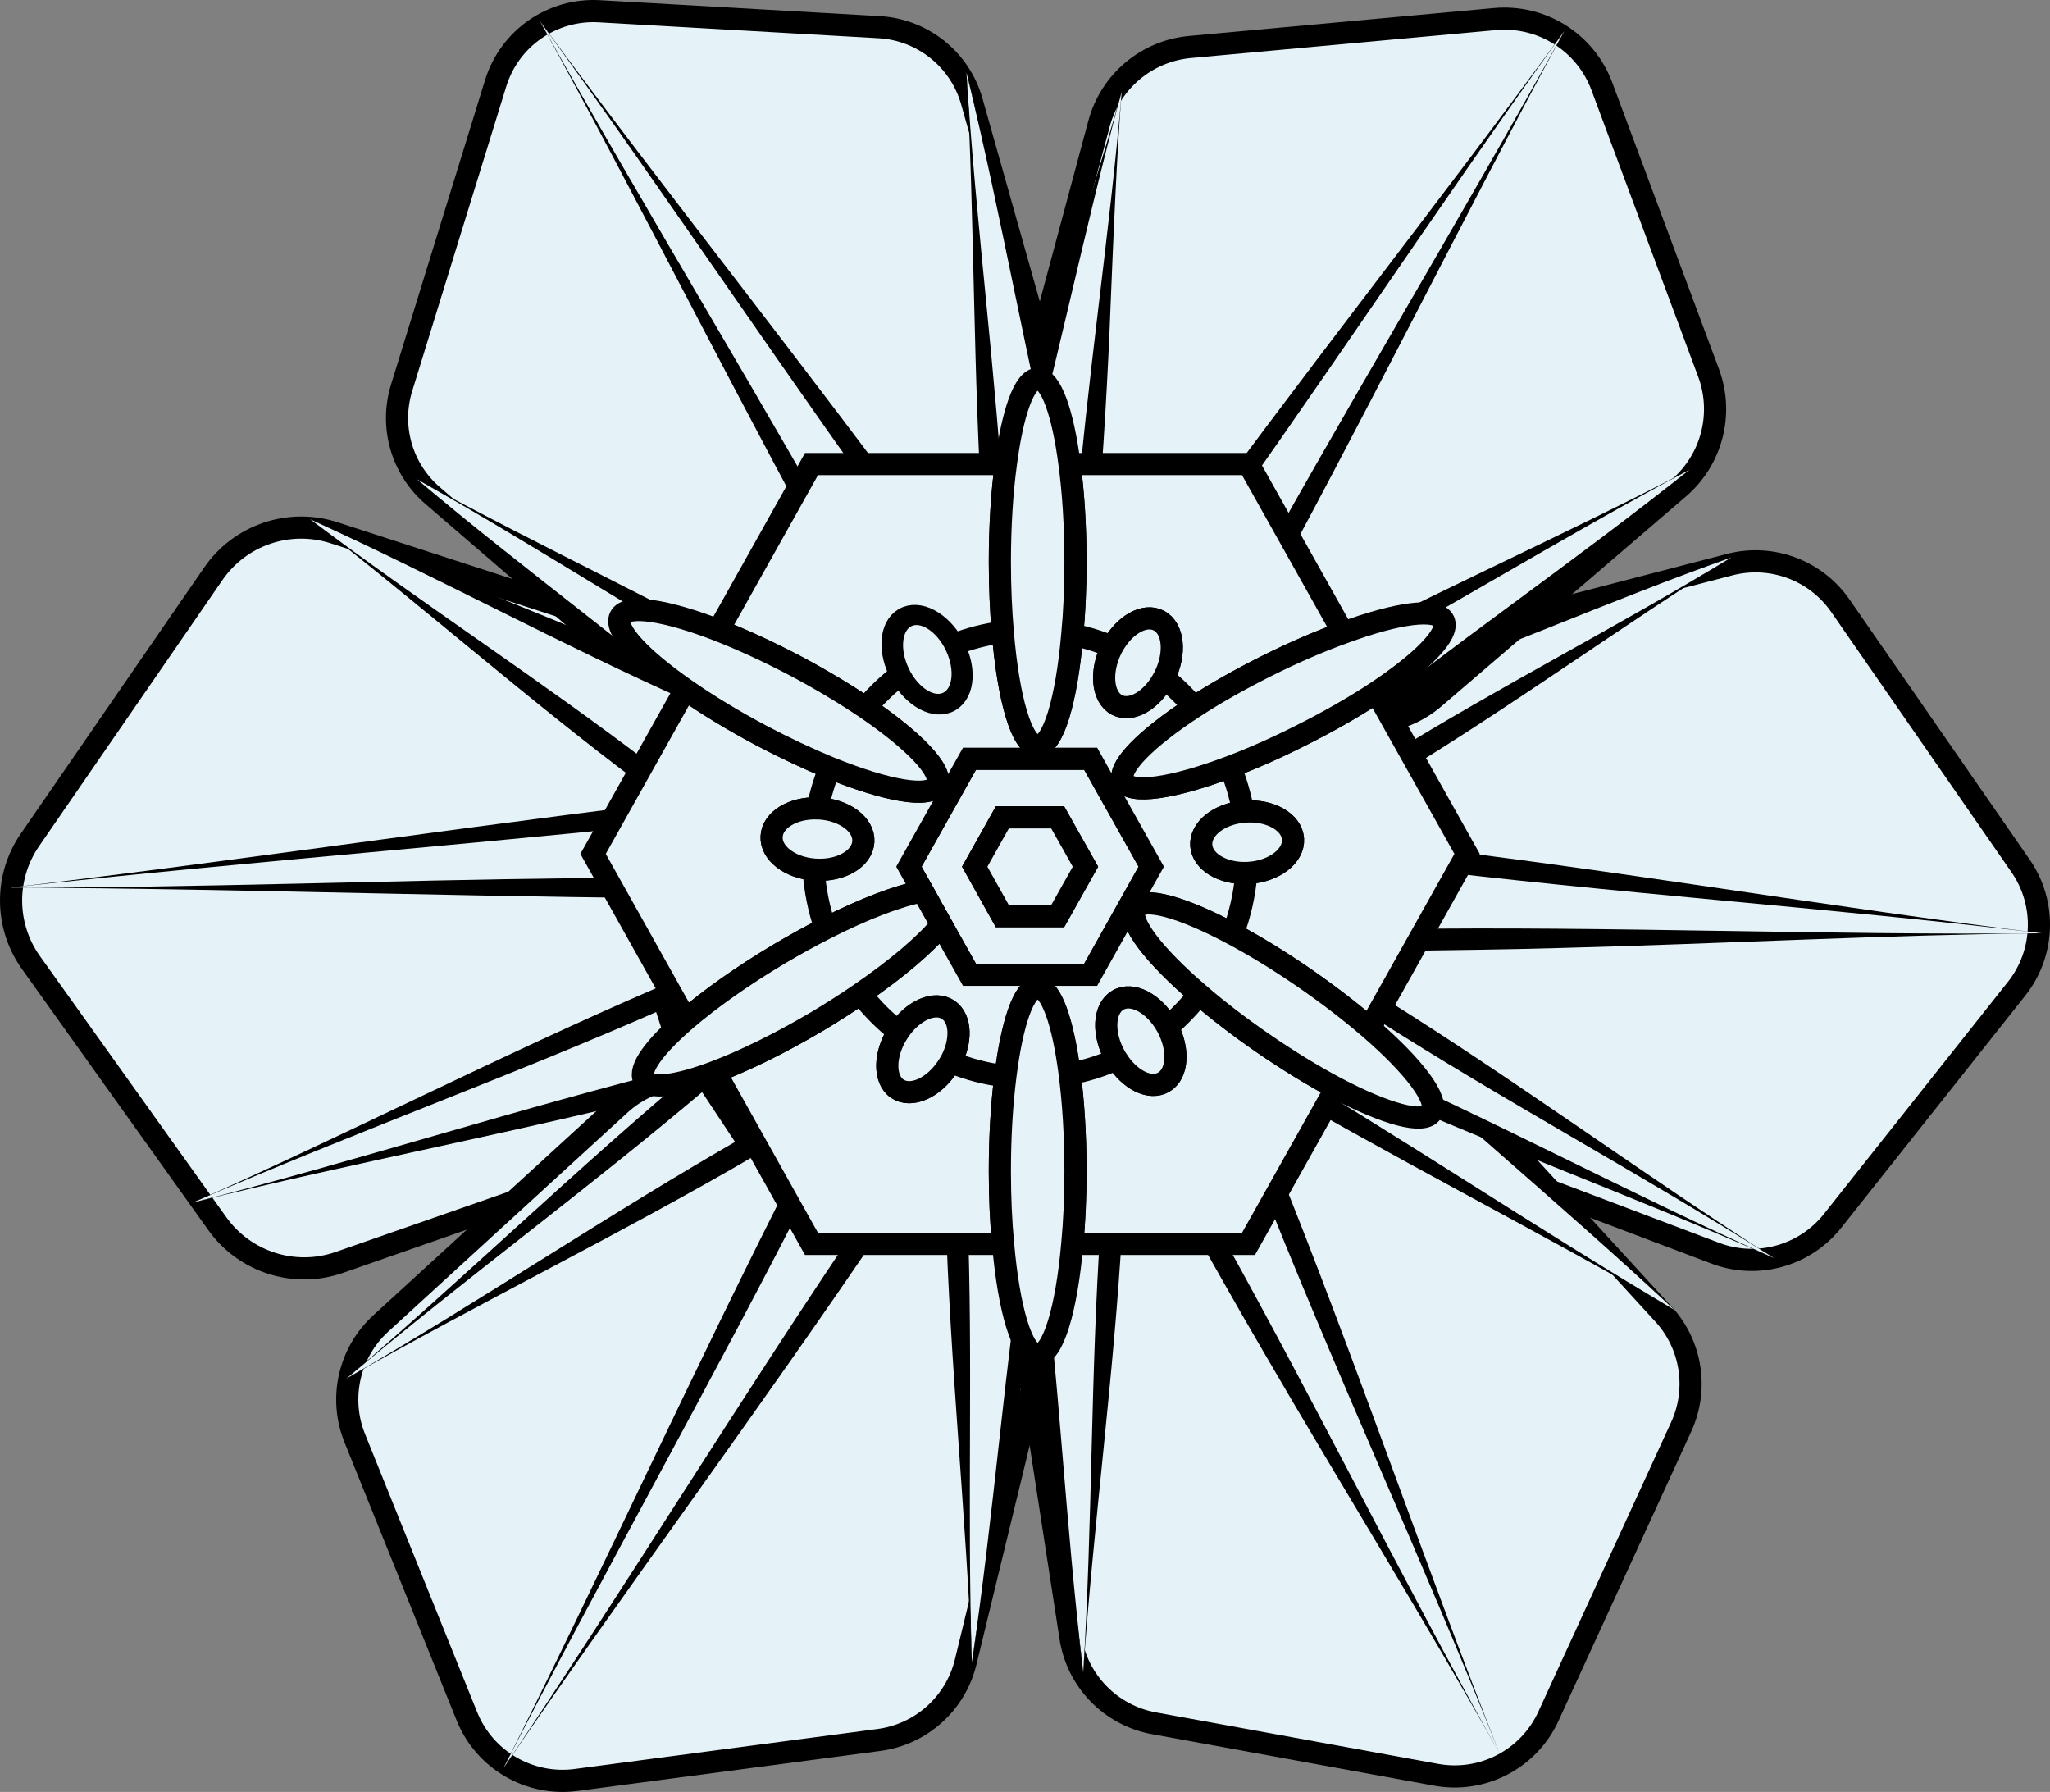 <?xml version="1.0" encoding="utf-8"?>
<!-- Generator: Adobe Illustrator 26.5.0, SVG Export Plug-In . SVG Version: 6.00 Build 0)  -->
<svg version="1.1" xmlns="http://www.w3.org/2000/svg" xmlns:xlink="http://www.w3.org/1999/xlink" x="0px" y="0px"
	 viewBox="0 0 138.839 121.341" enable-background="new 0 0 138.839 121.341" xml:space="preserve">
<rect x="0" y="0" width="138.839" height="121.341" fill="#808080" stroke="none"/>
<g id="Type">
</g>
<g id="Book_Page_Mockup">
</g>
<g id="Swatches_00000051377212806332816590000007020087799797095053_">
</g>
<g id="Image_Refactoring">
	<g>
		<path fill="#E5F2F8" stroke="#000000" stroke-width="1.5" stroke-miterlimit="10" d="M22.981,85.485l19.923-6.948
			c2.921-1.019,4.87-3.783,4.849-6.876l-0.151-22.275
			c-0.021-3.116-2.035-5.867-4.999-6.829l-19.97-6.479
			c-3.042-0.987-6.371,0.142-8.185,2.775L2.027,56.876
			c-1.727,2.507-1.7,5.826,0.069,8.304l12.62,17.678
			C16.581,85.472,19.948,86.542,22.981,85.485z"/>
		<g>
			<polygon fill="#E5F2F8" points="13.057,81.432 46.64,72.945 44.891,67.525 			"/>
			<path d="M13.057,81.433c11.455-2.911,22.131-6.401,33.402-9.204
				c-0-0-0.522,0.943-0.522,0.943l-1.75-5.42l1,0.451
				C34.528,72.91,23.929,76.701,13.057,81.433L13.057,81.433z M13.057,81.433
				c10.344-4.563,20.968-10.037,31.538-14.586c0.373-0.164,0.809,0.006,0.973,0.379
				l0.027,0.071l1.748,5.421c0.126,0.387-0.086,0.803-0.473,0.929
				C35.745,76.528,24.012,78.702,13.057,81.433L13.057,81.433z"/>
		</g>
		<path fill="#E5F2F8" stroke="#000000" stroke-width="1.5" stroke-miterlimit="10" d="M65.4,112.545l5.13-21.117
			c0.732-3.012-0.609-6.147-3.293-7.698l-17.029-9.842
			c-2.64-1.526-5.964-1.163-8.213,0.896L25.789,89.619
			c-2.15,1.968-2.852,5.063-1.762,7.766l7.595,18.833
			c1.192,2.956,4.234,4.73,7.394,4.313l20.51-2.709
			C62.385,117.444,64.719,115.348,65.4,112.545z"/>
		<path fill="#E5F2F8" stroke="#000000" stroke-width="1.5" stroke-miterlimit="10" d="M117.14,38.235
			l-20.084,5.219c-3.033,0.788-5.17,3.499-5.228,6.633l-0.378,20.47
			c-0.054,2.952,1.752,5.619,4.514,6.663l20.207,7.642
			c2.844,1.076,6.057,0.188,7.946-2.194l12.461-15.717
			c1.912-2.411,2.021-5.79,0.268-8.319l-12.205-17.615
			C122.971,38.609,119.976,37.498,117.14,38.235z"/>
		<g>
			<path fill="#E5F2F8" stroke="#000000" stroke-width="1.5" stroke-miterlimit="10" d="M112.662,88.985
				L98.31,73.326c-2.176-2.375-5.694-2.953-8.517-1.401L72.595,81.383
				c-2.572,1.414-3.985,4.286-3.538,7.186l3.442,22.314
				c0.454,2.942,2.722,5.273,5.65,5.808l19.114,3.488
				c3.142,0.573,6.272-1.057,7.604-3.959l8.994-19.602
				C115.033,94.065,114.56,91.057,112.662,88.985z"/>
			<g>
				<polygon fill="#E5F2F8" points="101.584,118.782 85.848,79.278 80.869,81.795 				"/>
				<path d="M101.583,118.782c-5.357-13.425-11.2-25.973-16.424-39.23
					c-0,0,1.023,0.387,1.023,0.387l-4.978,2.517l0.312-1.024
					C88.526,93.841,94.54,106.185,101.583,118.782L101.583,118.782z M101.583,118.782
					c-5.003-8.944-10.732-18.158-16.004-27.233
					c-1.822-3.112-3.588-6.266-5.357-9.392c-0.201-0.355-0.076-0.806,0.279-1.006
					c0.017-0.031,4.987-2.507,5.012-2.534c0.364-0.185,0.81-0.039,0.995,0.325
					C91.805,92.03,96.457,105.844,101.583,118.782L101.583,118.782z"/>
			</g>
			<g>
				<polygon fill="#E5F2F8" points="73.364,113.226 75.271,83.153 69.728,83.323 				"/>
				<path d="M73.364,113.226c0.634-10.294,0.491-20.032,1.171-30.12
					c-0,0,0.759,0.784,0.759,0.784l-5.543,0.17l0.711-0.827
					C71.722,93.264,72.139,102.985,73.364,113.226L73.364,113.226z M73.364,113.226
					c-1.225-9.694-3.225-19.908-4.369-29.814c-0.05-0.404,0.237-0.772,0.641-0.822
					l0.07-0.005l5.543-0.168c0.406-0.014,0.747,0.305,0.76,0.711
					C75.447,93.11,74.026,103.45,73.364,113.226L73.364,113.226z"/>
			</g>
			<g>
				<polygon fill="#E5F2F8" points="113.401,88.699 89.158,65.977 84.914,72 				"/>
				<path d="M113.401,88.699c-7.99-7.448-16.851-14.733-24.746-22.185
					c-0,0,1.105-0.113,1.105-0.113c-1.402,2.016-2.816,4.024-4.244,6.022
					l-0.229-1.059C94.611,76.788,104.053,83.185,113.401,88.699L113.401,88.699z
					 M113.401,88.699c-9.369-5.42-19.509-10.523-28.859-16.064
					c-0.371-0.215-0.478-0.71-0.229-1.059c1.402-2.017,2.817-4.024,4.244-6.022
					c0.234-0.334,0.697-0.413,1.029-0.176
					C97.636,72.823,105.472,81.189,113.401,88.699L113.401,88.699z"/>
			</g>
		</g>
		<g>
			<polygon fill="#E5F2F8" points="138.286,63.196 94.76,57.95 94.465,63.654 			"/>
			<path d="M138.286,63.196c-14.787-1.773-29.039-2.7-43.615-4.51
				c-0,0,0.829-0.697,0.829-0.697l-0.294,5.704l-0.748-0.78
				C109.185,62.704,123.377,63.342,138.286,63.196L138.286,63.196z M138.286,63.196
				c-10.605,0.106-21.796,0.719-32.645,0.998c-3.724,0.108-7.457,0.146-11.168,0.202
				c-0.408,0.006-0.744-0.32-0.75-0.728c-0.007-0.043,0.299-5.707,0.297-5.756
				c0.02-0.408,0.368-0.723,0.776-0.702
				C109.253,58.879,124.041,61.453,138.286,63.196L138.286,63.196z"/>
		</g>
		<g>
			<polygon fill="#E5F2F8" points="117.252,37.748 92.126,46.579 94.455,51.763 			"/>
			<path d="M117.252,37.747c-8.257,2.932-16.655,6.676-24.882,9.526
				c0,0,0.427-0.996,0.427-0.996c0.789,1.722,1.568,3.449,2.331,5.183
				l-1.058-0.326C101.499,46.517,109.737,42.333,117.252,37.747L117.252,37.747z
				 M117.252,37.747c-7.429,4.653-14.878,10.081-22.41,14.643
				c-0.374,0.235-0.88,0.078-1.059-0.326c-0.791-1.723-1.565-3.454-2.33-5.189
				c-0.164-0.372,0.005-0.806,0.376-0.969
				C100.092,42.933,108.983,40.582,117.252,37.747L117.252,37.747z"/>
		</g>
		<g>
			<polygon fill="#E5F2F8" points="120.159,85.198 93.467,68.301 91.406,72.381 			"/>
			<path d="M120.159,85.198c-9.137-5.773-18.155-10.561-27.088-16.272
				c-0,0,1.057-0.291,1.057-0.291l-2.061,4.081l-0.359-1.01
				C101.379,75.963,110.323,80.802,120.159,85.198L120.159,85.198z M120.159,85.198
				c-9.346-4.126-19.566-7.838-29.055-12.14c-0.373-0.165-0.542-0.602-0.376-0.976
				c-0.008-0.039,2.078-4.077,2.078-4.116c0.183-0.365,0.627-0.512,0.992-0.329
				C102.694,73.177,111.493,79.673,120.159,85.198L120.159,85.198z"/>
		</g>
		<g>
			<polygon fill="#E5F2F8" points="34.101,119.725 59.163,82.697 54.422,79.733 			"/>
			<path d="M34.101,119.725c8.372-12.429,16.126-25.155,24.455-37.439
				c-0-0,0.218,1.032,0.218,1.032c-1.588-0.975-3.171-1.958-4.742-2.961
				l1.045-0.29C48.502,93.038,40.726,106.773,34.101,119.725L34.101,119.725z
				 M34.101,119.725c6.486-12.91,13.072-27.401,19.666-40.325
				c0.189-0.387,0.683-0.523,1.045-0.291c1.594,0.974,3.174,1.97,4.75,2.972
				c0.339,0.216,0.438,0.665,0.223,1.003
				C51.614,95.202,42.21,107.838,34.101,119.725L34.101,119.725z"/>
		</g>
		<path fill="#E5F2F8" stroke="#000000" stroke-width="1.5" stroke-miterlimit="10" d="M74.436,8.366l-5.655,21.035
			c-0.802,2.985,0.436,6.144,3.053,7.789l16.987,10.674
			c2.613,1.642,5.99,1.391,8.331-0.619l16.549-14.202
			c2.239-1.922,3.042-5.035,2.012-7.8l-7.226-19.398
			c-1.109-2.978-4.075-4.843-7.24-4.554l-20.655,1.891
			C77.658,3.451,75.201,5.519,74.436,8.366z"/>
		<g>
			<polygon fill="#E5F2F8" points="23.455,93.354 50.832,77.572 47.707,72.854 			"/>
			<path d="M23.455,93.354c9.35-5.411,17.805-11.163,27.009-16.42
				c-0-0-0.247,1.046-0.247,1.046l-3.126-4.717l1.093,0.156
				C40.075,80.331,31.761,86.358,23.455,93.354L23.455,93.354z M23.455,93.354
				c7.847-6.692,15.706-14.324,23.775-21.064c0.311-0.264,0.776-0.226,1.04,0.085
				c0.018,0.021,0.038,0.049,0.054,0.072l3.124,4.719
				c0.225,0.338,0.134,0.795-0.205,1.021C42.196,83.476,32.382,88.256,23.455,93.354
				L23.455,93.354z"/>
		</g>
		<g>
			<polygon fill="#E5F2F8" points="65.821,112.569 70.321,82.448 64.785,82.112 			"/>
			<path d="M65.821,112.569c1.521-10.31,2.22-20.13,3.77-30.229
				c-0-0,0.685,0.845,0.685,0.845l-5.536-0.335l0.783-0.762
				C65.913,92.307,65.486,102.143,65.821,112.569L65.821,112.569z M65.821,112.569
				c-0.382-9.88-1.492-20.347-1.774-30.431c-0.015-0.407,0.303-0.749,0.71-0.764
				l0.073,0.001l5.536,0.337c0.406,0.023,0.716,0.372,0.692,0.778
				C69.635,92.493,67.326,102.779,65.821,112.569L65.821,112.569z"/>
		</g>
		<g>
			<polygon fill="#E5F2F8" points="105.947,2.099 79.751,38.285 84.397,41.403 			"/>
			<path d="M105.947,2.099c-8.753,12.148-16.897,24.611-25.602,36.616
				c0,0-0.185-1.038-0.185-1.038c1.557,1.026,3.109,2.061,4.648,3.116
				l-1.054,0.257C90.726,28.3,98.924,14.827,105.947,2.099L105.947,2.099z
				 M105.947,2.099c-6.882,12.69-13.914,26.957-20.905,39.657
				c-0.202,0.381-0.7,0.501-1.054,0.257c-1.562-1.026-3.112-2.072-4.655-3.127
				c-0.331-0.226-0.417-0.678-0.19-1.01
				C87.684,26.034,97.474,13.713,105.947,2.099L105.947,2.099z"/>
		</g>
		<g>
			<polygon fill="#E5F2F8" points="114.415,31.813 87.853,45.841 90.831,50.659 			"/>
			<path d="M114.415,31.813c-9.082,4.818-17.289,10.008-26.218,14.68
				c0,0,0.283-1.039,0.283-1.039l2.979,4.817l-1.089-0.188
				C98.259,43.725,106.327,38.248,114.415,31.813L114.415,31.813z M114.415,31.813
				c-7.62,6.15-15.279,13.232-23.123,19.423c-0.317,0.255-0.781,0.205-1.036-0.113
				c-0.018-0.022-0.038-0.051-0.053-0.075l-2.976-4.819
				c-0.214-0.345-0.108-0.799,0.237-1.013
				C96.241,40.506,105.762,36.332,114.415,31.813L114.415,31.813z"/>
		</g>
		<path fill="#E5F2F8" stroke="#000000" stroke-width="1.5" stroke-miterlimit="10" d="M29.297,33.553L45.228,47.281
			c2.449,2.11,6.031,2.246,8.632,0.328l15.56-11.473
			c2.321-1.712,3.339-4.682,2.555-7.458L65.818,6.873
			c-0.803-2.844-3.322-4.865-6.273-5.033L40.583,0.761
			c-3.179-0.181-6.072,1.829-7.012,4.872l-6.371,20.629
			C26.387,28.893,27.21,31.755,29.297,33.553z"/>
		<g>
			<polygon fill="#E5F2F8" points="36.578,1.443 58.296,40.649 62.929,37.51 			"/>
			<path d="M36.578,1.443c7.309,13.123,15.161,25.83,22.359,38.85
				c0-0-1.053-0.252-1.053-0.252c1.535-1.061,3.078-2.108,4.633-3.14
				l-0.181,1.041C53.573,25.968,45.389,13.563,36.578,1.443L36.578,1.443z
				 M36.578,1.443c8.511,11.557,18.362,23.847,26.944,35.633
				c0.249,0.333,0.165,0.811-0.181,1.041c-1.538,1.064-3.087,2.111-4.644,3.145
				c-0.353,0.237-0.842,0.115-1.043-0.259
				C50.54,28.21,43.515,14.078,36.578,1.443L36.578,1.443z"/>
		</g>
		<g>
			<polygon fill="#E5F2F8" points="65.454,4.909 67.309,35.595 72.787,34.712 			"/>
			<path d="M65.454,4.909c0.653,10.498,2.01,20.344,2.592,30.642
				c0,0-0.854-0.684-0.854-0.684l5.479-0.883l-0.6,0.906
				C69.568,24.898,67.945,15.114,65.454,4.909L65.454,4.909z M65.454,4.909
				c2.424,9.661,5.682,19.746,8.051,29.627c0.098,0.395-0.142,0.795-0.538,0.893
				l-0.062,0.013l-5.479,0.882c-0.401,0.065-0.78-0.207-0.846-0.608
				C65.891,25.537,66.016,14.896,65.454,4.909L65.454,4.909z"/>
		</g>
		<g>
			<polygon fill="#E5F2F8" points="28.243,32.456 50.297,51.174 53.392,46.434 			"/>
			<path d="M28.243,32.456c7.272,6.137,15.348,12,22.531,18.155
				c0-0-1.094,0.159-1.094,0.159c1.02-1.587,2.051-3.167,3.094-4.74
				l0.259,1.048C44.789,42.547,36.502,37.077,28.243,32.456L28.243,32.456z
				 M28.243,32.456c8.271,4.521,17.263,8.683,25.507,13.333
				c0.374,0.205,0.494,0.693,0.259,1.048c-1.02,1.587-2.052,3.167-3.095,4.739
				c-0.223,0.343-0.684,0.439-1.024,0.212
				C42.564,45.675,35.449,38.652,28.243,32.456L28.243,32.456z"/>
		</g>
		<g>
			<polygon fill="#E5F2F8" points="75.969,6.211 68.138,34.517 73.593,35.542 			"/>
			<path d="M75.969,6.21c-2.553,9.318-4.516,19.258-7.121,28.503
				c0,0-0.574-0.921-0.574-0.921l5.456,1.024l-0.872,0.666
				C73.588,25.887,75.163,15.856,75.969,6.21L75.969,6.21z M75.969,6.21
				c-0.326,4.017-0.579,10.202-0.748,14.327
				c-0.187,4.954-0.494,10.063-0.892,15.064c-0.032,0.406-0.388,0.709-0.794,0.677
				l-0.079-0.01l-5.455-1.026c-0.4-0.074-0.664-0.459-0.589-0.859
				C69.925,25.035,73.34,15.485,75.969,6.21L75.969,6.21z"/>
		</g>
		<g>
			<polygon fill="#E5F2F8" points="0.705,60.105 51.245,60.105 50.941,54.402 			"/>
			<path d="M0.705,60.105c12.236,0.022,25.919-0.505,38.114-0.637
				c0,0,12.427-0.098,12.427-0.098l-0.733,0.774
				c-0.116-1.9-0.221-3.801-0.306-5.703l0.818,0.692
				C34.742,56.997,16.995,58.293,0.705,60.105L0.705,60.105z M0.705,60.105
				c16.178-1.899,33.902-4.614,50.153-6.435c0.42-0.053,0.8,0.27,0.818,0.692
				c0.118,1.904,0.216,3.809,0.303,5.714c0.02,0.416-0.318,0.768-0.734,0.763
				C34.89,60.864,16.996,60.165,0.705,60.105L0.705,60.105z"/>
		</g>
		<g>
			<polygon fill="#E5F2F8" points="21.008,35.164 43.683,52.393 46.832,46.775 			"/>
			<path d="M21.008,35.164c7.478,5.641,15.729,10.979,23.119,16.643
				c0-0-1.087,0.226-1.087,0.226c1.036-1.88,2.085-3.753,3.149-5.618
				l0.34,1.031C38.072,43.686,29.488,39.013,21.008,35.164L21.008,35.164z
				 M21.008,35.164c8.49,3.738,17.651,7.07,26.125,10.94
				c0.393,0.174,0.552,0.657,0.34,1.031c-1.036,1.88-2.086,3.752-3.149,5.617
				c-0.199,0.357-0.651,0.482-1.006,0.28
				C35.788,47.407,28.42,40.88,21.008,35.164L21.008,35.164z"/>
		</g>
		<g>
			<path fill="#E5F2F8" stroke="#000000" stroke-width="1.5" stroke-miterlimit="10" d="M71.633,55.35h-3.75
				l-1.87,3.338l1.87,3.349h3.75l1.88-3.349L71.633,55.35z M83.486,63.246
				c1.506,0.802,3.158,1.808,4.862,2.985c1.641,1.134,3.137,2.29,4.405,3.381
				l6.607-11.791L93.22,46.876c-1.475,0.973-3.241,1.99-5.173,2.953
				c-1.652,0.835-3.262,1.541-4.737,2.097c-3.854,1.456-6.794,1.905-7.241,0.963
				c-0.426-0.909,1.537-2.878,4.789-4.997c1.423-0.93,3.106-1.883,4.945-2.803
				c1.818-0.91,3.584-1.669,5.163-2.237l-6.41-11.427H72.433
				c0.26,1.926,0.405,4.205,0.405,6.655c0,1.734-0.073,3.392-0.218,4.89
				c-0.384,4.429-1.288,7.533-2.348,7.533c-1.07,0-1.984-3.178-2.358-7.704
				c-0.125-1.455-0.197-3.05-0.197-4.719c0-2.45,0.145-4.729,0.405-6.655H54.96
				l-6.306,11.256c1.61,0.631,3.407,1.455,5.256,2.429
				c1.745,0.93,3.345,1.893,4.727,2.824c3.293,2.247,5.277,4.301,4.82,5.211
				c-0.467,0.941-3.407,0.406-7.261-1.156c-1.444-0.599-3.013-1.327-4.633-2.183
				c-1.932-1.027-3.688-2.097-5.153-3.124l-6.243,11.139l6.285,11.224
				c1.621-1.391,3.812-2.953,6.326-4.451c1.07-0.632,2.119-1.209,3.127-1.723
				c2.649-1.348,4.997-2.236,6.586-2.514l-0.935-1.669l4.103-7.308h8.207
				l4.103,7.308l-4.103,7.319h-8.207l-1.901-3.381
				c-1.039,1.284-2.992,2.953-5.475,4.655c-0.914,0.631-1.901,1.263-2.94,1.883
				c-2.514,1.487-4.924,2.664-6.908,3.413l6.524,11.652h12.975
				c-0.145-1.508-0.218-3.178-0.218-4.922c0-2.354,0.135-4.558,0.374-6.431
				c0.447-3.595,1.257-5.992,2.182-5.992c0.914,0,1.724,2.322,2.171,5.832
				c0.249,1.905,0.395,4.162,0.395,6.591c0,1.744-0.073,3.413-0.218,4.922h11.936
				l5.921-10.56c-1.537-0.813-3.231-1.851-4.976-3.05
				c-1.589-1.102-3.044-2.215-4.29-3.296c-3.075-2.632-4.872-4.954-4.311-5.81
				C77.451,60.678,80.079,61.428,83.486,63.246z M55.251,58.892
				c-0.052,0-0.094-0.011-0.145-0.011c-1.641-0.139-2.909-1.123-2.846-2.236
				c0.052-1.123,1.444-1.969,3.116-1.904h0.093
				c1.724,0.096,3.065,1.102,3.002,2.247C58.409,58.142,56.965,58.988,55.251,58.892
				z M64.341,47.443c-0.966,0.578-2.441-0.203-3.303-1.734
				c-0.01-0.01-0.021-0.032-0.021-0.043c-0.841-1.519-0.738-3.199,0.218-3.766
				c0.966-0.578,2.441,0.203,3.304,1.733c0.01,0.011,0.01,0.021,0.01,0.032
				C65.39,45.185,65.297,46.876,64.341,47.443z M75.269,43.922
				c0.021-0.043,0.042-0.086,0.062-0.118c0.8-1.498,2.192-2.29,3.158-1.776
				c0.997,0.525,1.163,2.226,0.374,3.799c-0.01,0.021-0.031,0.053-0.042,0.075
				c-0.8,1.53-2.213,2.343-3.179,1.83
				C74.656,47.207,74.49,45.495,75.269,43.922z M84.193,54.965
				c0.042,0,0.093-0.011,0.135-0.011c1.714-0.118,3.168,0.717,3.241,1.862
				c0.073,1.145-1.257,2.172-2.971,2.29c-0.062,0.01-0.125,0.01-0.187,0.01
				c-1.631,0.043-2.981-0.771-3.054-1.872
				C81.284,56.131,82.541,55.125,84.193,54.965z M64.185,72.213
				c-0.956,1.465-2.483,2.14-3.418,1.508c-0.925-0.642-0.893-2.354,0.062-3.82
				c0.01-0.011,0.01-0.021,0.021-0.032c0.956-1.455,2.472-2.119,3.387-1.476
				c0.862,0.599,0.904,2.13,0.135,3.52
				C64.31,72.009,64.247,72.116,64.185,72.213z M79.019,69.463
				c0.021,0.032,0.031,0.064,0.052,0.096c0.8,1.509,0.696,3.157-0.249,3.713
				c-0.925,0.556-2.317-0.139-3.189-1.552c-0.042-0.053-0.083-0.118-0.114-0.182
				c-0.862-1.53-0.779-3.242,0.187-3.809
				C76.672,67.152,78.157,67.933,79.019,69.463z M71.633,55.35h-3.75l-1.87,3.338
				l1.87,3.349h3.75l1.88-3.349L71.633,55.35z"/>
			<polygon fill="#E5F2F8" stroke="#000000" stroke-width="1.5" stroke-miterlimit="10" points="73.514,58.688 
				71.633,62.037 67.883,62.037 66.013,58.688 67.883,55.35 71.633,55.35 			"/>
			<polygon fill="#E5F2F8" stroke="#000000" stroke-width="1.5" stroke-miterlimit="10" points="73.514,58.688 
				71.633,62.037 67.883,62.037 66.013,58.688 67.883,55.35 71.633,55.35 			"/>
			<path fill="#E5F2F8" stroke="#000000" stroke-width="1.5" stroke-miterlimit="10" d="M73.867,51.38h-8.207
				l-4.103,7.308l0.935,1.669l1.267,2.268l1.901,3.381h8.207l4.103-7.319
				L73.867,51.38z M71.633,62.037h-3.75l-1.87-3.349l1.87-3.338h3.75
				l1.88,3.338L71.633,62.037z"/>
			<polygon fill="#E5F2F8" stroke="#000000" stroke-width="1.5" stroke-miterlimit="10" points="71.633,62.037 
				67.883,62.037 66.013,58.688 67.883,55.35 71.633,55.35 73.514,58.688 			"/>
			<path fill="#E5F2F8" stroke="#000000" stroke-width="1.5" stroke-miterlimit="10" d="M76.9,61.513
				c-0.561,0.856,1.236,3.178,4.311,5.81c-0.634,0.813-1.361,1.562-2.14,2.236
				c-0.021-0.032-0.031-0.064-0.052-0.096c-0.862-1.53-2.348-2.311-3.314-1.733
				c-0.966,0.567-1.049,2.279-0.187,3.809c0.031,0.064,0.073,0.129,0.114,0.182
				c-1.008,0.45-2.078,0.792-3.189,0.995c-0.447-3.51-1.257-5.832-2.171-5.832
				c-0.925,0-1.735,2.397-2.182,5.992c-1.299-0.15-2.545-0.481-3.719-0.963
				c0.769-1.391,0.727-2.921-0.135-3.52c-0.914-0.642-2.431,0.021-3.387,1.476
				c-0.956-0.749-1.818-1.615-2.566-2.589c2.483-1.701,4.436-3.37,5.475-4.655
				l1.901,3.381h8.207l4.103-7.319l-4.103-7.308h-8.207l-4.103,7.308l0.935,1.669
				c-1.589,0.278-3.937,1.166-6.586,2.514c-0.436-1.262-0.717-2.6-0.8-3.991
				c0.052,0,0.093,0.011,0.145,0.011c1.714,0.096,3.158-0.749,3.22-1.905
				c0.062-1.145-1.278-2.15-3.002-2.247h-0.093
				c0.187-0.952,0.467-1.872,0.821-2.75c3.854,1.562,6.794,2.097,7.261,1.156
				c0.457-0.91-1.527-2.964-4.82-5.211c0.706-0.845,1.506-1.615,2.379-2.268
				c0,0.011,0.01,0.032,0.021,0.043c0.862,1.53,2.337,2.311,3.303,1.734
				c0.956-0.567,1.049-2.258,0.208-3.777c1.07-0.417,2.192-0.717,3.366-0.867
				c0.374,4.526,1.288,7.704,2.358,7.704c1.06,0,1.963-3.103,2.348-7.533
				c0.945,0.192,1.849,0.471,2.711,0.834c-0.021,0.032-0.042,0.075-0.062,0.118
				c-0.779,1.573-0.613,3.285,0.374,3.809c0.966,0.514,2.379-0.299,3.179-1.83
				c0.738,0.589,1.423,1.263,2.036,1.99c-3.252,2.119-5.215,4.088-4.789,4.997
				c0.447,0.942,3.387,0.493,7.241-0.963c0.395,0.963,0.696,1.98,0.883,3.039
				c-1.652,0.16-2.909,1.166-2.836,2.279c0.073,1.102,1.423,1.915,3.054,1.872
				c-0.114,1.445-0.436,2.835-0.925,4.13
				C80.079,61.428,77.451,60.678,76.9,61.513z"/>
			<path fill="#E5F2F8" stroke="#000000" stroke-width="1.5" stroke-miterlimit="10" d="M72.838,38.08
				c0,1.734-0.073,3.392-0.218,4.89c-0.384,4.429-1.288,7.533-2.348,7.533
				c-1.07,0-1.984-3.178-2.358-7.704c-0.125-1.455-0.197-3.05-0.197-4.719
				c0-2.45,0.145-4.729,0.405-6.655c0.447-3.467,1.247-5.767,2.15-5.767
				s1.714,2.3,2.161,5.767C72.693,33.351,72.838,35.63,72.838,38.08z"/>
			<path fill="#E5F2F8" stroke="#000000" stroke-width="1.5" stroke-miterlimit="10" d="M72.838,79.307
				c0,1.744-0.073,3.413-0.218,4.922c-0.384,4.408-1.299,7.501-2.348,7.501
				s-1.953-3.092-2.337-7.501c-0.145-1.508-0.218-3.178-0.218-4.922
				c0-2.354,0.135-4.558,0.374-6.431c0.447-3.595,1.257-5.992,2.182-5.992
				c0.914,0,1.724,2.322,2.171,5.832C72.693,74.621,72.838,76.878,72.838,79.307z"/>
			<path fill="#E5F2F8" stroke="#000000" stroke-width="1.5" stroke-miterlimit="10" d="M96.95,75.337
				c-0.54,0.823-3.116,0.096-6.472-1.669c-1.537-0.813-3.231-1.851-4.976-3.05
				c-1.589-1.102-3.044-2.215-4.29-3.296c-3.075-2.632-4.872-4.954-4.311-5.81
				c0.551-0.835,3.179-0.086,6.586,1.733c1.506,0.802,3.158,1.808,4.862,2.985
				c1.641,1.134,3.137,2.29,4.405,3.381C95.765,72.213,97.5,74.492,96.95,75.337
				z"/>
			<path fill="#E5F2F8" stroke="#000000" stroke-width="1.5" stroke-miterlimit="10" d="M93.22,46.876
				c-1.475,0.973-3.241,1.99-5.173,2.953c-1.652,0.835-3.262,1.541-4.737,2.097
				c-3.854,1.456-6.794,1.905-7.241,0.963c-0.426-0.909,1.537-2.878,4.789-4.997
				c1.423-0.93,3.106-1.883,4.945-2.803c1.818-0.91,3.584-1.669,5.163-2.237
				c3.646-1.348,6.378-1.733,6.815-0.813C98.196,42.927,96.326,44.81,93.22,46.876
				z"/>
			<path fill="#E5F2F8" stroke="#000000" stroke-width="1.5" stroke-miterlimit="10" d="M63.458,53.146
				c-0.467,0.941-3.407,0.406-7.261-1.156c-1.444-0.599-3.013-1.327-4.633-2.183
				c-1.932-1.027-3.688-2.097-5.153-3.124c-3.033-2.119-4.841-4.034-4.405-4.911
				c0.447-0.888,3.106-0.46,6.648,0.91c1.61,0.631,3.407,1.455,5.256,2.429
				c1.745,0.93,3.345,1.893,4.727,2.824C61.931,50.182,63.915,52.236,63.458,53.146
				z"/>
			<path fill="#E5F2F8" stroke="#000000" stroke-width="1.5" stroke-miterlimit="10" d="M63.759,62.626
				c-1.039,1.284-2.992,2.953-5.475,4.655c-0.914,0.631-1.901,1.263-2.94,1.883
				c-2.514,1.487-4.924,2.664-6.908,3.413c-2.576,0.974-4.425,1.23-4.82,0.514
				c-0.395-0.717,0.738-2.237,2.836-4.045c1.621-1.391,3.812-2.953,6.326-4.451
				c1.07-0.632,2.119-1.209,3.127-1.723c2.649-1.348,4.997-2.236,6.586-2.514
				L63.759,62.626z"/>
			<path fill="#E5F2F8" stroke="#000000" stroke-width="1.5" stroke-miterlimit="10" d="M78.864,45.827
				c-0.01,0.021-0.031,0.053-0.042,0.075c-0.8,1.53-2.213,2.343-3.179,1.83
				c-0.987-0.524-1.153-2.236-0.374-3.809c0.021-0.043,0.042-0.086,0.062-0.118
				c0.8-1.498,2.192-2.29,3.158-1.776
				C79.487,42.553,79.653,44.254,78.864,45.827z"/>
			<path fill="#E5F2F8" stroke="#000000" stroke-width="1.5" stroke-miterlimit="10" d="M87.569,56.816
				c0.073,1.145-1.257,2.172-2.971,2.29c-0.062,0.01-0.125,0.01-0.187,0.01
				c-1.631,0.043-2.981-0.771-3.054-1.872c-0.073-1.113,1.184-2.119,2.836-2.279
				c0.042,0,0.093-0.011,0.135-0.011C86.042,54.836,87.496,55.671,87.569,56.816z"/>
			<path fill="#E5F2F8" stroke="#000000" stroke-width="1.5" stroke-miterlimit="10" d="M58.471,56.987
				c-0.062,1.156-1.506,2.001-3.22,1.905c-0.052,0-0.094-0.011-0.145-0.011
				c-1.641-0.139-2.909-1.123-2.846-2.236c0.052-1.123,1.444-1.969,3.116-1.904
				h0.093C57.194,54.836,58.534,55.842,58.471,56.987z"/>
			<path fill="#E5F2F8" stroke="#000000" stroke-width="1.5" stroke-miterlimit="10" d="M64.372,71.913
				c-0.062,0.096-0.125,0.203-0.187,0.3c-0.956,1.465-2.483,2.14-3.418,1.508
				c-0.925-0.642-0.893-2.354,0.062-3.82c0.01-0.011,0.01-0.021,0.021-0.032
				c0.956-1.455,2.472-2.119,3.387-1.476C65.099,68.992,65.141,70.522,64.372,71.913
				z"/>
			<path fill="#E5F2F8" stroke="#000000" stroke-width="1.5" stroke-miterlimit="10" d="M78.822,73.272
				c-0.925,0.556-2.317-0.139-3.189-1.552c-0.042-0.053-0.083-0.118-0.114-0.182
				c-0.862-1.53-0.779-3.242,0.187-3.809c0.966-0.578,2.452,0.204,3.314,1.733
				c0.021,0.032,0.031,0.064,0.052,0.096C79.871,71.068,79.767,72.716,78.822,73.272
				z"/>
			
				<ellipse transform="matrix(0.904 -0.428 0.428 0.904 -13.073 31.144)" fill="#E5F2F8" stroke="#000000" stroke-miterlimit="10" cx="62.785" cy="44.671" rx="1.899" ry="2.998"/>
		</g>
	</g>
</g>
<g id="Layer_5">
</g>
<g id="Layer_6">
</g>
<g id="Layer_7">
</g>
</svg>
